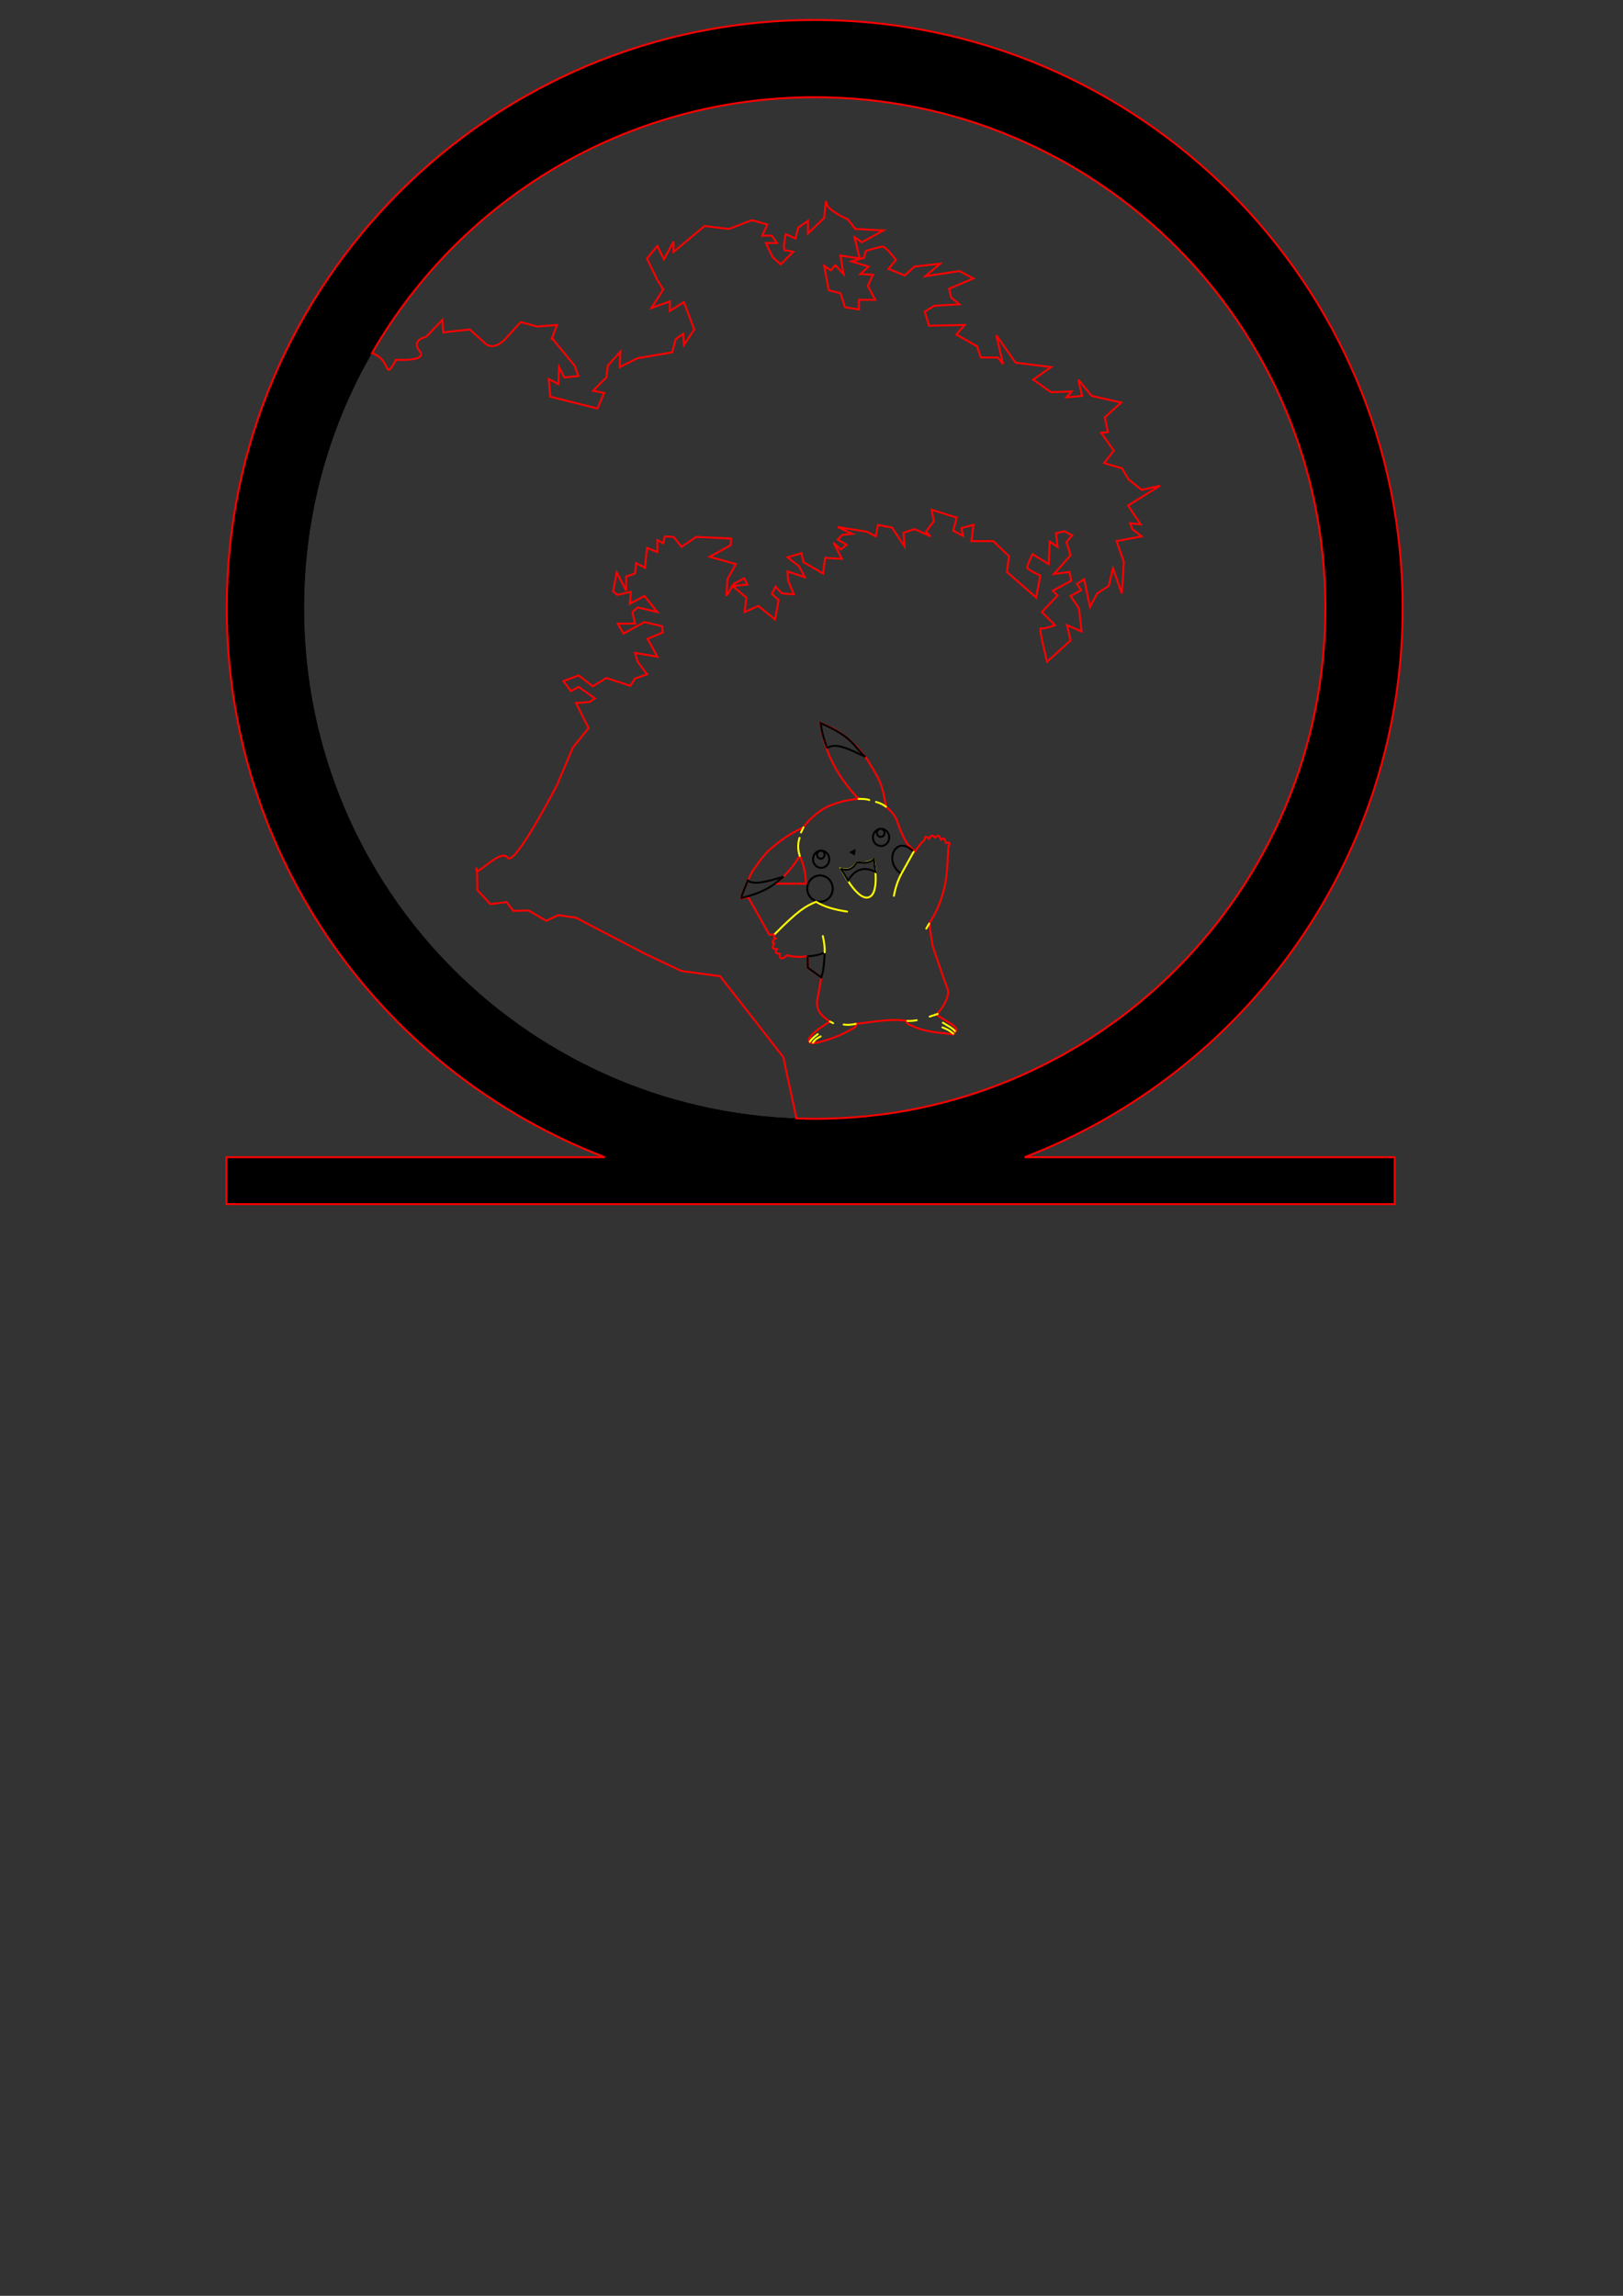 <?xml version="1.0" encoding="UTF-8" standalone="no"?>
<!-- Created with Inkscape (http://www.inkscape.org/) -->

<svg
   width="210mm"
   height="297mm"
   viewBox="0 0 210 297"
   version="1.1"
   id="svg1"
   xml:space="preserve"
   inkscape:version="1.3.2 (091e20e, 2023-11-25, custom)"
   sodipodi:docname="pikachu.svg"
   xmlns:inkscape="http://www.inkscape.org/namespaces/inkscape"
   xmlns:sodipodi="http://sodipodi.sourceforge.net/DTD/sodipodi-0.dtd"
   xmlns="http://www.w3.org/2000/svg"
   xmlns:svg="http://www.w3.org/2000/svg"><rect x="0" y="0" width="210" height="297" fill="#333333" stroke="none"/><sodipodi:namedview
     id="namedview1"
     pagecolor="#ffffff"
     bordercolor="#000000"
     borderopacity="0.25"
     inkscape:showpageshadow="2"
     inkscape:pageopacity="0.0"
     inkscape:pagecheckerboard="0"
     inkscape:deskcolor="#d1d1d1"
     inkscape:document-units="mm"
     inkscape:zoom="1.9578168"
     inkscape:cx="310.03923"
     inkscape:cy="351.66723"
     inkscape:window-width="1920"
     inkscape:window-height="991"
     inkscape:window-x="-9"
     inkscape:window-y="-9"
     inkscape:window-maximized="1"
     inkscape:current-layer="g7" /><defs
     id="defs1" /><g
     inkscape:label="plecki"
     inkscape:groupmode="layer"
     id="layer1"><path
       d="m 105.414,2.58 c -41.957,0 -76.076,34.122 -76.076,76.078 0,32.387 20.34,60.088 48.912,71.046 H 29.289 v 6.071 H 180.461 v -6.071 h -47.883 c 28.573,-10.958 48.912,-38.659 48.912,-71.046 0,-41.957 -34.119,-76.078 -76.076,-76.078 z m 0,10 c 36.552,0 66.076,29.526 66.076,66.078 0,36.552 -29.524,66.076 -66.076,66.076 -36.552,0 -66.077,-29.524 -66.077,-66.076 0,-36.552 29.524,-66.078 66.077,-66.078 z"
       style="stroke-linecap:round;stroke-linejoin:round;paint-order:stroke markers fill"
       id="path3" /></g><g
     inkscape:label="drzewo"
     inkscape:groupmode="layer"
     id="g5"
     style="display:inline"><path
       d="m 105.414,2.58 c -41.957,0 -76.076,34.122 -76.076,76.078 0,32.387 20.34,60.088 48.912,71.046 H 29.289 v 6.071 H 180.461 v -6.071 h -47.883 c 28.573,-10.958 48.912,-38.659 48.912,-71.046 0,-41.957 -34.119,-76.078 -76.076,-76.078 z m 0,10 c 36.552,0 66.076,29.526 66.076,66.078 0,36.552 -29.524,66.076 -66.076,66.076 -36.552,0 -66.077,-29.524 -66.077,-66.076 0,-36.552 29.524,-66.078 66.077,-66.078 z"
       style="stroke-linecap:round;stroke-linejoin:round;paint-order:stroke markers fill"
       id="path5" /><path
       d="m 105.414,2.58 c -41.956,0 -76.076,34.122 -76.076,76.078 0,32.387 20.34,60.088 48.912,71.046 H 29.289 v 6.071 H 180.461 v -6.071 h -47.883 c 28.573,-10.958 48.912,-38.659 48.912,-71.046 0,-41.956 -34.12,-76.078 -76.076,-76.078 z m 0,10 c 36.552,0 66.076,29.526 66.076,66.078 0,36.552 -29.524,66.076 -66.076,66.076 -0.795,0 -1.581,-0.032 -2.369,-0.059 l 5.2e-4,-0.005 -1.689,-7.906 -8.176,-10.474 -5,-0.675 -4.73,-2.23 -8.919,-4.662 -2.298,-0.338 -1.554,0.743 -2.298,-1.351 -1.96,0.068 -0.878,-1.149 -2.094,0.27 -1.689,-1.825 c 0,0 -0.003,-1.709 -0.048,-2.45 -0.068,-0.007 -0.104,-0.059 -0.088,-0.184 0.042,-0.335 0.068,-0.148 0.088,0.184 0.519,0.05 3.19,-2.873 3.967,-1.739 0.878,1.284 6.419,-9.46 6.419,-9.46 l 2.027,-4.797 2.027,-2.5 -0.878,-1.757 -0.743,-1.487 1.757,-0.135 0.675,-0.473 -2.094,-1.486 -1.013,0.541 -0.946,-1.284 1.96,-0.743 1.824,1.419 1.757,-1.081 3.108,1.013 0.608,-0.946 1.554,-0.541 -1.216,-1.622 -0.338,-1.149 2.882,0.489 -1.26,-2.314 1.96,-0.811 -0.068,-0.811 -2.298,-0.541 -2.703,1.486 -0.743,-1.284 h 2.23 l -0.338,-1.502 0.676,-0.593 2.544,0.593 -1.666,-2.079 -1.892,1.013 0.135,-1.554 -1.757,0.405 -0.541,-0.473 0.473,-2.432 1.216,2.365 v -1.824 l 1.149,-0.406 0.135,-1.351 1.149,0.608 0.27,-2.568 1.328,0.541 v -1.554 l 0.767,0.405 0.203,-0.878 1.149,0.068 1.013,1.284 1.892,-1.284 4.527,0.203 -0.068,0.878 -2.703,1.487 3.379,0.946 -1.081,1.96 -0.135,2.162 0.946,-1.554 1.351,-0.743 0.406,0.811 -1.892,0.203 1.757,1.487 -0.203,1.877 1.757,-0.796 2.162,1.757 0.473,-2.5 -0.878,-0.811 0.473,-0.946 0.811,0.878 1.554,0.135 -0.743,-1.824 -0.068,-1.149 2.23,0.743 -0.743,-1.419 -1.487,-1.149 1.824,-0.541 0.203,1.148 2.568,1.487 0.27,-2.027 2.162,0.135 -1.081,-2.095 0.946,0.878 0.744,-0.608 -1.149,-0.675 0.608,-0.608 1.284,-0.135 -1.892,-0.878 3.784,0.608 1.149,0.608 0.27,-1.486 1.825,0.337 1.622,2.433 -0.135,-1.757 1.419,-0.473 2.095,0.946 -0.608,-0.608 1.013,-1.352 -0.27,-1.486 3.244,1.013 -0.473,1.689 1.284,0.676 -0.203,-1.014 1.554,-0.405 -0.27,2.094 h 2.838 l 2.027,1.96 -0.27,2.027 3.784,3.311 0.541,-2.838 c 0,0 -1.622,-0.743 -1.689,-1.013 -0.068,-0.27 0.675,-1.757 0.675,-1.757 l 2.095,1.284 0.135,-2.906 1.014,0.676 -0.203,-1.757 1.081,-0.27 1.013,0.541 -0.743,0.878 0.541,1.689 -2.162,2.432 2.027,-0.27 0.203,1.149 -2.365,1.284 0.608,0.608 -2.027,2.147 1.689,1.704 c 0,0 -1.486,0.541 -1.824,0.406 -0.338,-0.135 0.811,4.324 0.811,4.324 l 3.041,-2.77 -0.473,-1.96 1.892,0.811 -0.338,-2.973 -1.081,-1.622 1.351,-0.744 -0.541,-0.811 0.946,-0.608 0.744,3.581 0.946,-1.757 1.487,-0.946 0.541,-2.297 1.149,3.243 0.27,-4.055 -0.946,-2.703 3.244,-0.608 -1.216,-0.946 -0.27,-0.744 1.351,0.135 -1.622,-2.432 4.122,-2.568 -2.365,0.541 -1.695,-1.363 -0.86,-1.434 -2.293,-0.669 1.242,-1.625 -1.625,-2.293 0.86,-0.096 -0.382,-1.911 2.102,-1.912 -3.823,-0.86 -1.72,-2.102 0.477,2.102 -2.007,0.191 0.669,-0.765 -2.675,0.096 -2.293,-1.624 2.293,-1.625 -4.587,-0.573 -2.485,-3.536 0.86,3.727 -0.669,-0.86 h -2.198 l -0.477,-1.434 -2.676,-1.529 1.051,-1.242 -4.587,0.096 -0.574,-1.816 1.242,-0.764 3.249,-0.191 -1.051,-0.86 -0.287,-1.147 3.153,-1.338 -1.815,-0.956 -4.396,0.669 1.912,-1.625 -3.345,0.382 -1.242,1.147 -2.103,-0.86 0.956,-1.147 c 0,0 -1.243,-1.72 -1.72,-1.72 -0.478,0 -2.198,0.574 -2.198,0.574 l -0.191,0.86 -1.625,0.478 2.198,0.669 -1.052,0.955 1.625,0.096 -0.669,1.434 0.956,1.815 h -2.102 v 1.242 l -1.816,-0.286 -0.573,-1.816 -1.529,-0.382 -0.574,-3.153 0.86,0.574 0.573,-0.669 1.051,1.147 -0.382,-2.389 2.484,0.382 -0.669,-2.771 0.956,0.669 2.771,-1.529 -3.631,-0.191 -0.956,-1.242 c 0,0 -2.676,-1.147 -2.771,-2.102 -0.012,-0.119 -0.025,-0.179 -0.04,-0.192 -0.101,-0.091 -0.247,2.103 -0.247,2.103 l -2.102,2.007 v -1.625 l -1.242,0.86 -0.382,1.434 -1.242,-0.573 c 0,0 -0.478,2.102 -0.096,2.102 0.382,0 1.051,0.191 1.051,0.191 l -1.625,1.624 -1.051,-0.955 -0.86,-1.815 h 1.433 L 99.86,30.484 h -1.242 l 0.669,-1.433 -2.007,-0.574 -2.962,1.147 -3.154,-0.382 -4.013,3.345 v -1.338 l -1.242,2.293 -0.86,-1.72 -1.337,1.625 1.337,2.771 0.765,1.242 -1.529,2.389 2.389,-0.86 v 1.242 l 1.816,-1.147 1.337,3.536 -1.337,2.007 -0.096,-1.433 -0.956,0.669 -0.477,1.72 -4.491,0.764 -2.293,1.147 0.095,-2.007 -1.624,1.815 -0.191,1.529 -1.72,1.72 1.434,0.287 -0.86,2.007 -6.116,-1.529 -0.191,-2.293 1.242,0.669 0.096,-2.198 0.669,1.338 1.815,-0.191 -0.478,-1.338 -2.198,-2.676 c -0.778,-0.948 -0.597,-0.749 -0.55,-0.711 l -0.214,-0.054 0.056,-0.151 c 0.041,0.045 -0.054,-0.071 0.003,-0.007 l 0.61,-1.657 -2.58,0.191 -2.103,-0.573 -1.815,2.007 c -1.816,2.007 -2.867,0.669 -2.867,0.669 l -1.911,-1.72 -3.44,0.382 -0.096,-1.625 -2.102,2.198 c 0,0 -2.007,0.383 -0.86,1.816 1.147,1.433 -3.058,1.147 -3.058,1.147 0,0 -0.764,1.625 -1.051,1.242 -0.287,-0.382 -0.478,-1.529 -2.007,-2.102 l -0.023,-10e-4 C 59.54,25.885 80.887,12.58 105.414,12.58 Z"
       style="fill:none;stroke:#ff0000;stroke-width:0.25;stroke-linecap:round;paint-order:stroke markers fill"
       id="path9" /></g><g
     inkscape:label="pikachu"
     inkscape:groupmode="layer"
     id="g7"><path
       d="m 105.414,2.58 c -41.957,0 -76.076,34.122 -76.076,76.078 0,32.387 20.34,60.088 48.912,71.046 H 29.289 v 6.071 H 180.461 v -6.071 h -47.883 c 28.573,-10.958 48.912,-38.659 48.912,-71.046 0,-41.957 -34.119,-76.078 -76.076,-76.078 z m 0,10 c 36.552,0 66.076,29.526 66.076,66.078 0,36.552 -29.524,66.076 -66.076,66.076 -36.552,0 -66.077,-29.524 -66.077,-66.076 0,-36.552 29.524,-66.078 66.077,-66.078 z"
       style="stroke-linecap:round;stroke-linejoin:round;paint-order:stroke markers fill;fill:none;fill-opacity:1"
       id="path7" /><path
       style="fill:none;fill-opacity:1;stroke:#ff0000;stroke-width:0.25;stroke-linecap:round;stroke-linejoin:miter;stroke-dasharray:none;stroke-opacity:1;paint-order:stroke markers fill"
       d="m 95.849,116.239 c 0.912,-2.534 1.554,-3.615 1.554,-3.615 0.848,-1.157 1.645,-2.397 2.737,-3.159 1.31,-1.13 2.571,-1.84 3.818,-2.433 0.561,-0.777 1.167,-1.35 1.791,-1.841 0.524,-0.377 1.047,-0.756 1.571,-0.946 1.277,-0.514 2.539,-0.827 3.784,-0.895 -2.932,-3.033 -4.469,-6.319 -4.95,-9.798 2.022,0.675 4.043,2.005 6.064,4.713 l 1.25,2.095 c 0.784,1.448 0.932,2.707 1.166,4.004 0.728,0.574 1.269,1.249 1.52,2.078 0.276,0.838 0.624,1.704 1.216,2.669 0.016,0.079 1.069,1.062 0.98,1.115 -0.092,0.054 0.752,-1.12 1.25,-1.554 0.114,-0.1 0.025,-0.376 0.169,-0.422 0.159,-0.051 0.422,0.27 0.422,0.27 0,0 0.178,-0.373 0.355,-0.405 0.164,-0.03 0.439,0.236 0.439,0.236 0,0 0.265,-0.274 0.422,-0.236 0.197,0.048 0.338,0.507 0.338,0.507 0,0 0.25,-0.185 0.372,-0.135 0.196,0.081 0.27,0.574 0.27,0.574 0,0 0.369,-0.108 0.456,0.017 0.085,0.121 -0.135,0.422 -0.135,0.422 -0.189,3.121 -0.033,6.129 -2.483,9.984 l 0.439,2.872 1.335,3.919 0.625,1.706 c 0.299,0.815 -0.685,2.613 -1.503,3.26 l 2.027,1.267 c 0.397,0.333 0.493,0.366 0.625,0.659 0.041,0.447 -0.59,0.035 -0.203,0.236 -0.04,0.076 0.041,0.348 -0.236,0.321 -0.017,0.068 0.036,0.195 -0.236,0.051 -1.762,-0.193 -3.554,-0.306 -5.102,-1.081 -0.785,-0.278 -0.731,-0.457 -0.591,-0.625 -2.23,-0.332 -4.46,0.144 -6.69,0.389 0.17,0.203 -0.002,0.405 -0.389,0.608 -1.495,0.875 -3.076,1.476 -4.73,1.841 -0.519,0.077 -0.461,0.03 -0.405,-0.017 -0.41,0.078 -0.453,-0.008 -0.405,-0.135 -0.132,0.01 -0.105,-0.219 -0.118,-0.389 0.665,-0.958 1.698,-1.58 2.72,-2.213 -1.897,-1.197 -1.763,-2.198 -1.571,-3.193 l 0.456,-2.517 -1.757,-1.267 -0.017,-1.47 c -0.878,0.11 -1.757,0.149 -2.635,-0.135 0,0 -0.57,0.532 -0.845,0.389 -0.172,-0.09 -0.101,-0.574 -0.101,-0.574 -0.486,-0.011 -0.684,-0.183 -0.422,-0.608 -0.704,0.024 -0.538,-0.327 -0.338,-0.693 -0.323,-0.024 -0.219,-0.517 0.194,-0.684 -0.187,-0.165 -0.253,-0.402 -0.076,-0.583 l -0.709,0.135 -2.77,-4.899 z"
       id="path10"
       sodipodi:nodetypes="cccccccccccccssacscacacsccccsccccccccccccccccccccscccccccc" /><path
       style="fill:none;fill-opacity:1;stroke:#ff0000;stroke-width:0.25;stroke-linecap:round;stroke-linejoin:miter;stroke-dasharray:none;stroke-opacity:1;paint-order:stroke markers fill"
       d="m 100.343,114.32 h 3.936 c -0.003,-1.336 -0.314,-2.507 -0.794,-3.588 -0.846,1.34 -1.851,2.566 -3.142,3.588 z"
       id="path11"
       sodipodi:nodetypes="cccc" /><path
       style="fill:none;fill-opacity:1;stroke:#000000;stroke-width:0.25;stroke-linecap:round;stroke-linejoin:miter;stroke-dasharray:none;stroke-opacity:1;paint-order:stroke markers fill"
       d="m 107.024,96.779 c 1.121,-0.796 2.938,0.186 4.941,1.132 -1.396,-1.197 -1.558,-2.565 -5.777,-4.358 0.135,1.121 0.436,2.189 0.836,3.227 z"
       id="path12"
       sodipodi:nodetypes="cccc" /><path
       style="fill:none;fill-opacity:1;stroke:#000000;stroke-width:0.25;stroke-linecap:round;stroke-linejoin:miter;stroke-dasharray:none;stroke-opacity:1;paint-order:stroke markers fill"
       d="m 95.906,116.189 c 0,-0.227 0.86,-2.281 0.86,-2.281 0.76,0.634 2.666,0.092 4.611,-0.49 -1.177,0.941 -2.029,1.891 -5.471,2.771 z"
       id="path13"
       sodipodi:nodetypes="cccc" /><g
       id="g15"><ellipse
         style="fill:none;fill-opacity:1;stroke:#000000;stroke-width:0.25;stroke-linecap:round;stroke-linejoin:miter;stroke-dasharray:none;stroke-opacity:1;paint-order:stroke markers fill"
         id="path14"
         cx="106.247"
         cy="111.154"
         rx="1.056"
         ry="1.115" /><ellipse
         style="fill:none;fill-opacity:1;stroke:#000000;stroke-width:0.25;stroke-linecap:round;stroke-linejoin:miter;stroke-dasharray:none;stroke-opacity:1;paint-order:stroke markers fill"
         id="path15"
         cx="106.205"
         cy="110.563"
         rx="0.49"
         ry="0.524" /></g><g
       id="g16"
       transform="translate(7.754,-2.821)"><ellipse
         style="fill:none;fill-opacity:1;stroke:#000000;stroke-width:0.25;stroke-linecap:round;stroke-linejoin:miter;stroke-dasharray:none;stroke-opacity:1;paint-order:stroke markers fill"
         id="ellipse15"
         cx="106.247"
         cy="111.154"
         rx="1.056"
         ry="1.115" /><ellipse
         style="fill:none;fill-opacity:1;stroke:#000000;stroke-width:0.25;stroke-linecap:round;stroke-linejoin:miter;stroke-dasharray:none;stroke-opacity:1;paint-order:stroke markers fill"
         id="ellipse16"
         cx="106.205"
         cy="110.563"
         rx="0.49"
         ry="0.524" /></g><path
       style="fill:none;fill-opacity:1;stroke:#000000;stroke-width:0.25;stroke-linecap:round;stroke-linejoin:miter;stroke-dasharray:none;stroke-opacity:1;paint-order:stroke markers fill"
       d="m 110.124,110.259 0.439,-0.22 -0.068,0.439 z"
       id="path16" /><ellipse
       style="fill:none;fill-opacity:1;stroke:#000000;stroke-width:0.26;stroke-linecap:round;stroke-linejoin:miter;stroke-dasharray:none;stroke-opacity:1;paint-order:stroke markers fill"
       id="path17"
       cx="106.101"
       cy="114.955"
       rx="1.649"
       ry="1.701" /><path
       style="fill:none;fill-opacity:1;stroke:#000000;stroke-width:0.25;stroke-linecap:round;stroke-linejoin:miter;stroke-dasharray:none;stroke-opacity:1;paint-order:stroke markers fill"
       d="m 116.628,113.046 c -2.449,-1.62 -0.652,-5.229 1.588,-2.855"
       id="path18"
       sodipodi:nodetypes="cc" /><path
       style="fill:none;fill-opacity:1;stroke:#ffff00;stroke-width:0.25;stroke-linecap:round;stroke-linejoin:miter;stroke-dasharray:none;stroke-opacity:1;paint-order:stroke markers fill"
       d="m 118.215,110.191 -1.588,2.855 c -0.463,0.851 -0.77,1.807 -0.963,2.838"
       id="path19"
       sodipodi:nodetypes="ccc" /><path
       style="fill:none;fill-opacity:1;stroke:#ffff00;stroke-width:0.25;stroke-linecap:round;stroke-linejoin:miter;stroke-dasharray:none;stroke-opacity:1;paint-order:stroke markers fill"
       d="m 109.6,117.928 c -1.526,-0.233 -2.928,-0.59 -4.01,-1.267 -0.673,0.287 -1.235,0.549 -2.012,1.127 -0.777,0.579 -1.769,1.474 -3.303,3.028"
       id="path20"
       sodipodi:nodetypes="ccsc" /><path
       style="fill:none;fill-opacity:1;stroke:#ffff00;stroke-width:0.25;stroke-linecap:round;stroke-linejoin:miter;stroke-dasharray:none;stroke-opacity:1;paint-order:stroke markers fill"
       d="m 103.485,110.732 c -0.269,-0.797 -0.275,-1.577 -0.034,-2.341"
       id="path21"
       sodipodi:nodetypes="cc" /><path
       style="fill:none;fill-opacity:1;stroke:#ffff00;stroke-width:0.25;stroke-linecap:round;stroke-linejoin:miter;stroke-dasharray:none;stroke-opacity:1;paint-order:stroke markers fill"
       d="M 103.958,107.032 Z"
       id="path22" /><path
       style="fill:none;fill-opacity:1;stroke:#ffff00;stroke-width:0.25;stroke-linecap:round;stroke-linejoin:miter;stroke-dasharray:none;stroke-opacity:1;paint-order:stroke markers fill"
       d="m 103.958,107.032 -0.317,0.663"
       id="path23" /><path
       style="fill:none;fill-opacity:1;stroke:#ffff00;stroke-width:0.25;stroke-linecap:round;stroke-linejoin:miter;stroke-dasharray:none;stroke-opacity:1;paint-order:stroke markers fill"
       d="m 111.104,103.35 c 0.504,2e-5 0.997,0.011 1.368,0.144"
       id="path24"
       sodipodi:nodetypes="cc" /><path
       style="fill:none;fill-opacity:1;stroke:#ffff00;stroke-width:0.25;stroke-linecap:round;stroke-linejoin:miter;stroke-dasharray:none;stroke-opacity:1;paint-order:stroke markers fill"
       d="m 113.344,103.738 c 0.513,0.137 0.935,0.353 1.291,0.625"
       id="path25"
       sodipodi:nodetypes="cc" /><path
       style="fill:none;fill-opacity:1;stroke:#ffff00;stroke-width:0.25;stroke-linecap:round;stroke-linejoin:miter;stroke-dasharray:none;stroke-opacity:1;paint-order:stroke markers fill"
       d="m 108.815,112.394 c 0.964,0.264 1.525,-0.068 2.078,-0.819 1.091,0.11 1.699,-0.066 2.171,-0.421 0,0 0.862,4.421 -0.659,4.924 -1.521,0.503 -3.59,-3.684 -3.59,-3.684 z"
       id="path26"
       sodipodi:nodetypes="cccsc" /><path
       style="fill:none;fill-opacity:1;stroke:#000000;stroke-width:0.25;stroke-linecap:round;stroke-linejoin:miter;stroke-dasharray:none;stroke-opacity:1;paint-order:stroke markers fill"
       d="m 108.815,112.394 c 0.83,0.322 1.518,0.03 2.078,-0.819 0.74,0.021 1.495,0.199 2.171,-0.421 l 0.203,1.639 c -1.493,-0.765 -2.655,-0.327 -3.541,1.115 l -0.911,-1.514"
       id="path27"
       sodipodi:nodetypes="cccccc" /><path
       style="fill:none;fill-opacity:1;stroke:#000000;stroke-width:0.25;stroke-linecap:round;stroke-linejoin:miter;stroke-dasharray:none;stroke-opacity:1;paint-order:stroke markers fill"
       d="m 104.499,123.706 c 0.735,-0.027 1.471,-0.149 2.206,-0.493 -0.054,1.05 -0.071,2.088 -0.432,3.23 l -1.757,-1.267 -0.017,-1.47"
       id="path28"
       sodipodi:nodetypes="ccccc" /><path
       style="fill:none;fill-opacity:1;stroke:#ffff00;stroke-width:0.25;stroke-linecap:round;stroke-linejoin:miter;stroke-dasharray:none;stroke-opacity:1;paint-order:stroke markers fill"
       d="m 106.705,123.212 c 0.03,-0.705 -0.079,-1.41 -0.239,-2.114"
       id="path29"
       sodipodi:nodetypes="cc" /><path
       style="fill:none;fill-opacity:1;stroke:#ffff00;stroke-width:0.25;stroke-linecap:round;stroke-linejoin:miter;stroke-dasharray:none;stroke-opacity:1;paint-order:stroke markers fill"
       d="m 120.226,119.482 -0.372,0.642"
       id="path30" /><path
       style="fill:none;fill-opacity:1;stroke:#ffff00;stroke-width:0.25;stroke-linecap:round;stroke-linejoin:miter;stroke-dasharray:none;stroke-opacity:1;paint-order:stroke markers fill"
       d="m 117.405,132.068 c 0.477,0.023 0.857,-0.018 1.199,-0.085"
       id="path31"
       sodipodi:nodetypes="cc" /><path
       style="fill:none;fill-opacity:1;stroke:#ffff00;stroke-width:0.25;stroke-linecap:round;stroke-linejoin:miter;stroke-dasharray:none;stroke-opacity:1;paint-order:stroke markers fill"
       d="m 120.293,131.51 c 1.116,-0.364 1.22,-0.398 0.828,-0.27"
       id="path32"
       sodipodi:nodetypes="cc" /><path
       style="fill:none;fill-opacity:1;stroke:#ffff00;stroke-width:0.25;stroke-linecap:round;stroke-linejoin:miter;stroke-dasharray:none;stroke-opacity:1;paint-order:stroke markers fill"
       d="m 123.334,133.723 c -0.062,-0.051 -0.382,-0.44 -1.385,-0.811"
       id="path33"
       sodipodi:nodetypes="cc" /><path
       style="fill:none;fill-opacity:1;stroke:#ffff00;stroke-width:0.25;stroke-linecap:round;stroke-linejoin:miter;stroke-dasharray:none;stroke-opacity:1;paint-order:stroke markers fill"
       d="m 123.57,133.402 c -0.316,-0.409 -1.008,-0.74 -1.571,-1.098"
       id="path34"
       sodipodi:nodetypes="cc" /><path
       style="fill:none;fill-opacity:1;stroke:#ffff00;stroke-width:0.25;stroke-linecap:round;stroke-linejoin:miter;stroke-dasharray:none;stroke-opacity:1;paint-order:stroke markers fill"
       d="m 104.786,134.754 c 0.296,-0.434 0.665,-0.689 1.022,-0.971"
       id="path35"
       sodipodi:nodetypes="cc" /><path
       style="fill:none;fill-opacity:1;stroke:#ffff00;stroke-width:0.25;stroke-linecap:round;stroke-linejoin:miter;stroke-dasharray:none;stroke-opacity:1;paint-order:stroke markers fill"
       d="m 105.191,134.889 c 0.222,-0.413 0.612,-0.607 0.988,-0.819"
       id="path36"
       sodipodi:nodetypes="cc" /><path
       style="fill:none;fill-opacity:1;stroke:#ffff00;stroke-width:0.25;stroke-linecap:round;stroke-linejoin:miter;stroke-dasharray:none;stroke-opacity:1;paint-order:stroke markers fill"
       d="m 107.387,132.152 0.414,0.211"
       id="path37" /><path
       style="fill:none;fill-opacity:1;stroke:#ffff00;stroke-width:0.25;stroke-linecap:round;stroke-linejoin:miter;stroke-dasharray:none;stroke-opacity:1;paint-order:stroke markers fill"
       d="m 109.161,132.541 c 0.518,0.078 1.036,0.028 1.554,-0.084"
       id="path38"
       sodipodi:nodetypes="cc" /></g><g
     inkscape:label="drzewo 2"
     inkscape:groupmode="layer"
     id="g6"><path
       d="m 105.414,2.58 c -41.957,0 -76.076,34.122 -76.076,76.078 0,32.387 20.34,60.088 48.912,71.046 H 29.289 v 6.071 H 180.461 v -6.071 h -47.883 c 28.573,-10.958 48.912,-38.659 48.912,-71.046 0,-41.957 -34.119,-76.078 -76.076,-76.078 z m 0,10 c 36.552,0 66.076,29.526 66.076,66.078 0,36.552 -29.524,66.076 -66.076,66.076 -36.552,0 -66.077,-29.524 -66.077,-66.076 0,-36.552 29.524,-66.078 66.077,-66.078 z"
       style="stroke-linecap:round;stroke-linejoin:round;paint-order:stroke markers fill;fill:none"
       id="path6" /></g><g
     inkscape:label="trawa"
     inkscape:groupmode="layer"
     id="g4" /></svg>
